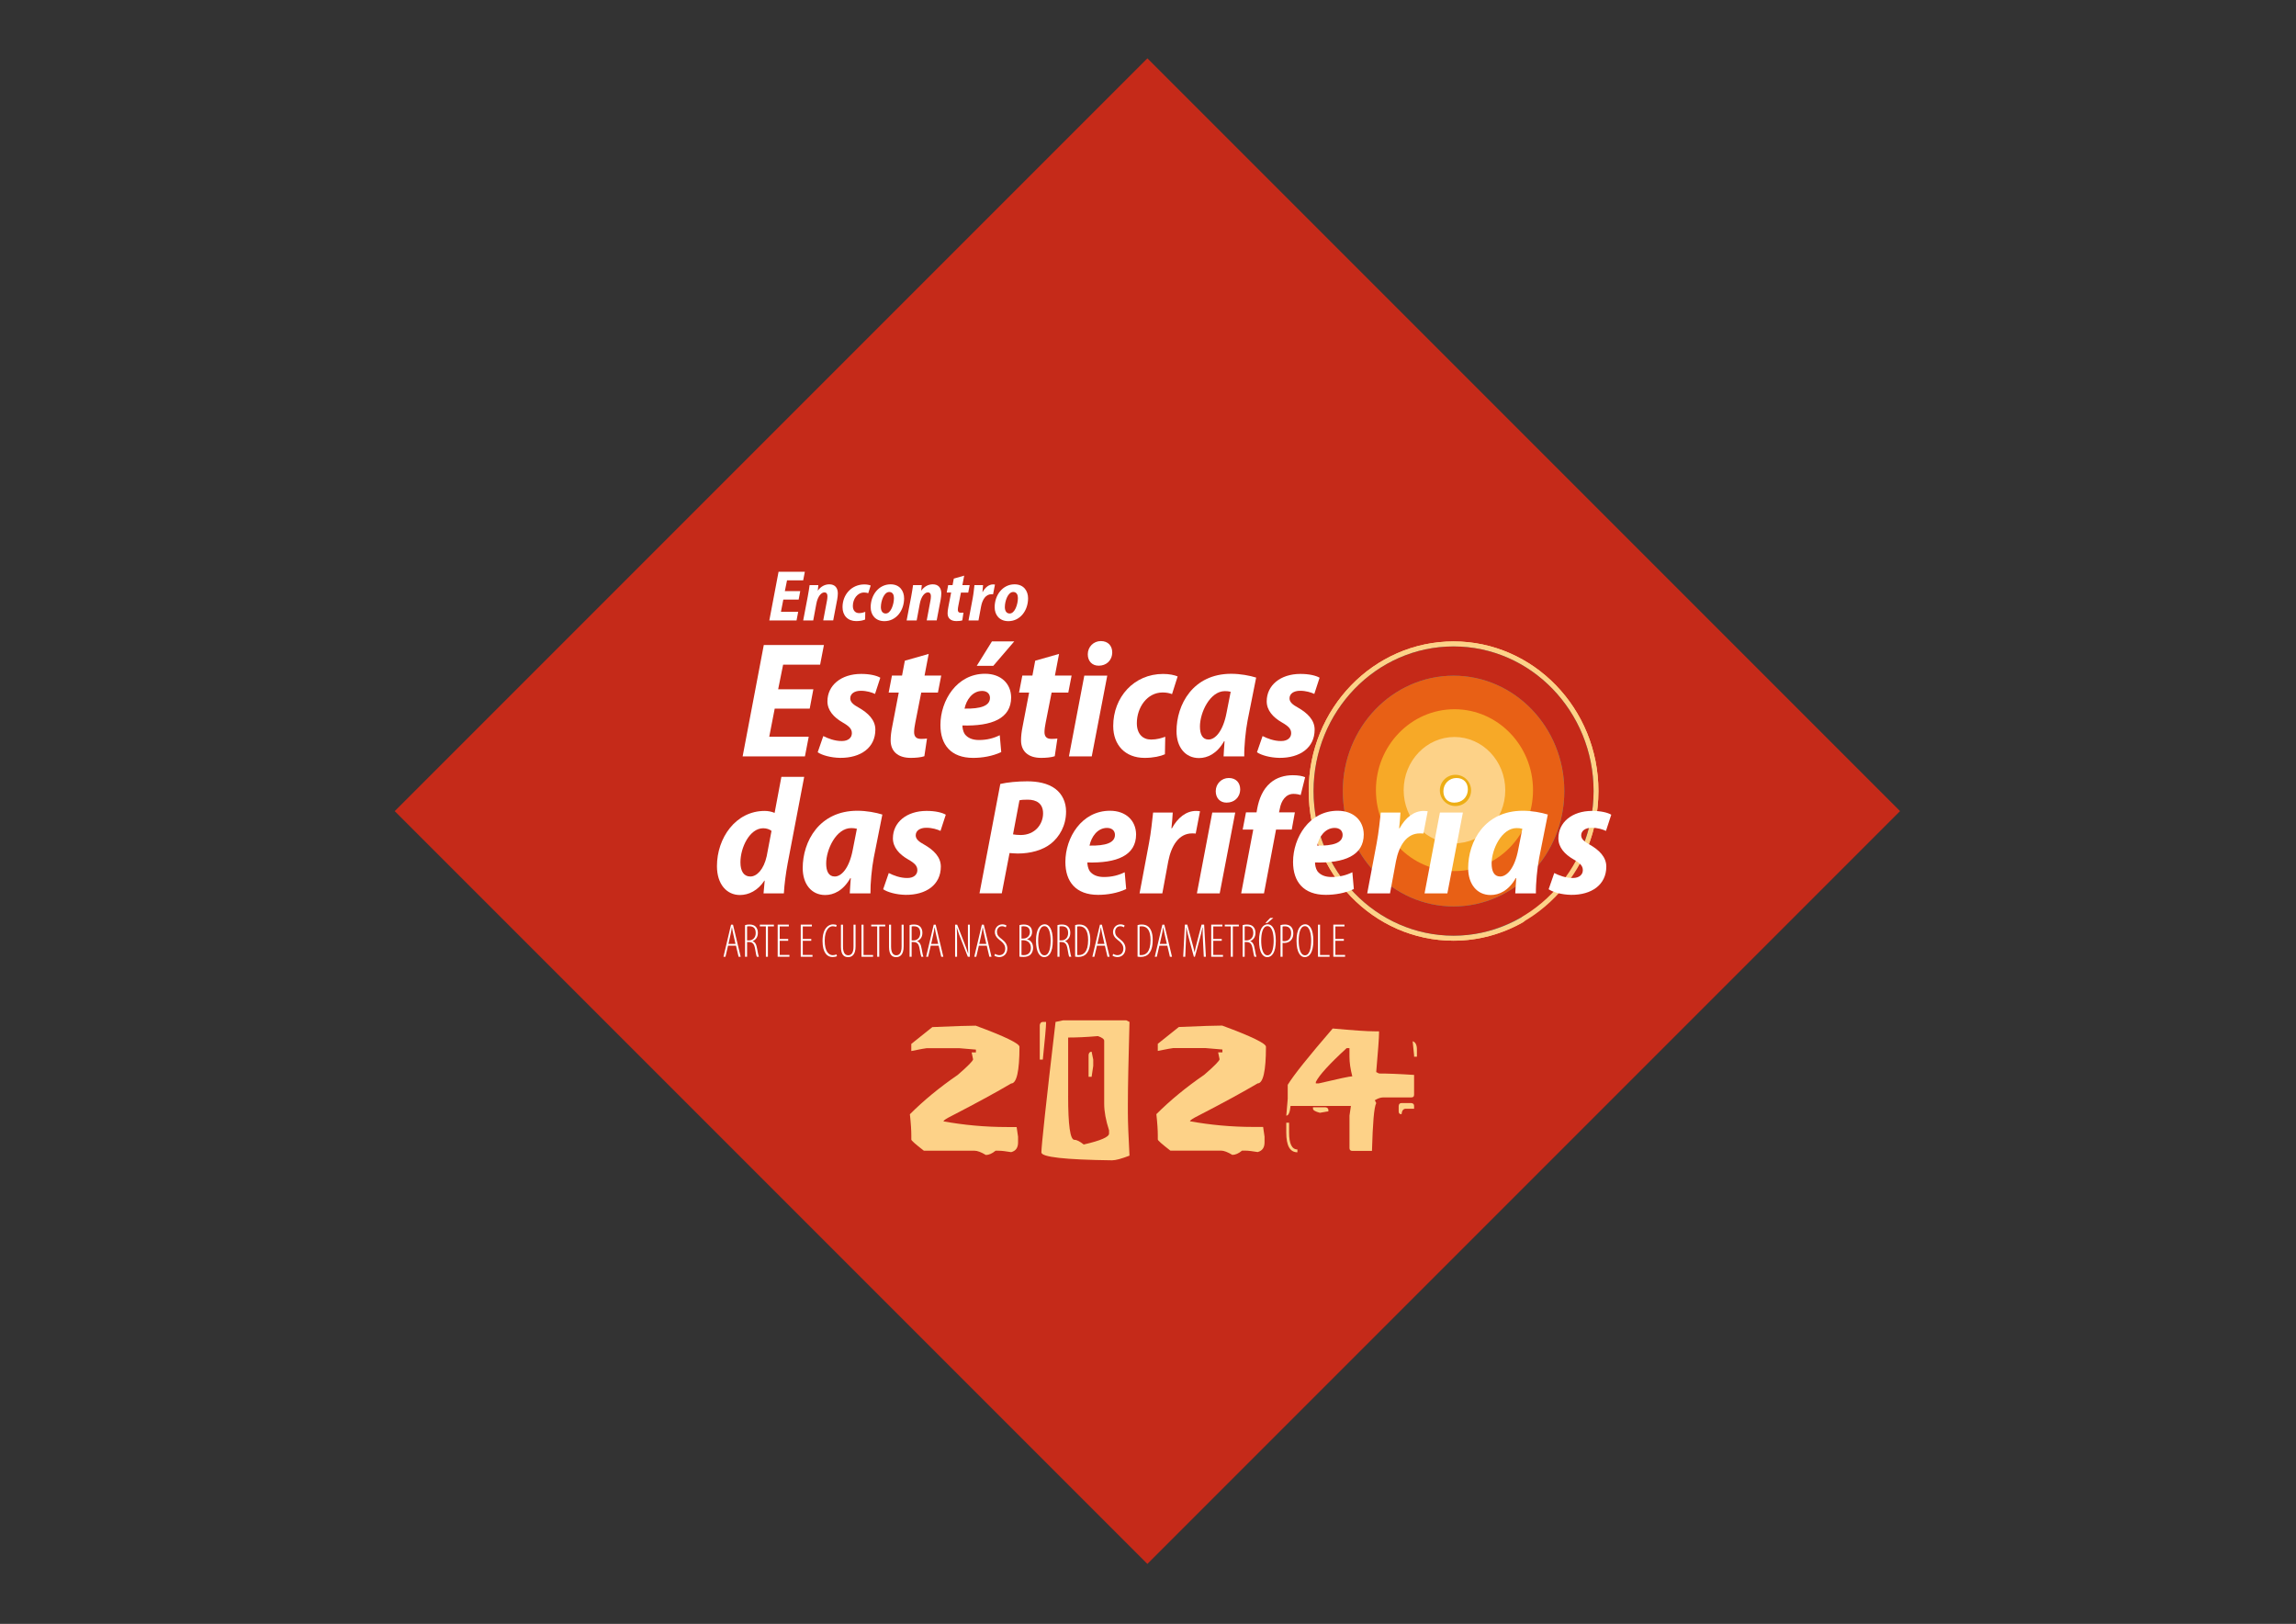 <?xml version="1.0" encoding="UTF-8"?>
<svg xmlns="http://www.w3.org/2000/svg" version="1.1" viewBox="0 0 1190.55 841.89">
  <rect x="0" y="0" width="1190.55" height="841.89" fill="#333333" stroke="none"/>
  <defs>
    <style>
      .cls-1 {
        fill: #edae15;
        fill-rule: evenodd;
      }

      .cls-2 {
        fill: #e86015;
      }

      .cls-3 {
        fill: #fff;
      }

      .cls-4 {
        fill: #c52918;
      }

      .cls-5 {
        fill: #fdd288;
      }

      .cls-6 {
        fill: #f7a927;
      }

      .cls-7 {
        fill: #5cbcaa;
      }

      .cls-8 {
        fill: #c52a19;
      }
    </style>
  </defs>
  <!-- Generator: Adobe Illustrator 28.6.0, SVG Export Plug-In . SVG Version: 1.2.0 Build 709)  -->
  <g>
    <g id="Camada_1">
      <rect class="cls-8" x="318.98" y="144.56" width="551.94" height="551.94" transform="translate(-123.1 543.86) rotate(-45)"/>
      <g>
        <g>
          <path class="cls-5" d="M821.54,443.45c4.68-10.1,7.3-21.41,7.3-33.33,0-42.78-33.7-77.58-75.12-77.58s-75.12,34.8-75.12,77.58,33.7,77.58,75.12,77.58c13.15,0,25.53-3.52,36.29-9.67M694.29,410.12c0-34.13,26.66-61.89,59.43-61.89s59.43,27.76,59.43,61.89-26.66,61.89-59.43,61.89-59.43-27.77-59.43-61.89Z"/>
          <path class="cls-5" d="M754.2,453.05c-23.24,0-42.14-19.47-42.14-43.41s18.9-43.41,42.14-43.41,42.14,19.47,42.14,43.41-18.9,43.41-42.14,43.41ZM754.2,381.12c-15.03,0-27.25,12.8-27.25,28.53s12.23,28.52,27.25,28.52,27.25-12.79,27.25-28.52-12.23-28.53-27.25-28.53Z"/>
          <path class="cls-5" d="M753.72,487.7c-41.42,0-75.12-34.8-75.12-77.58s33.7-77.58,75.12-77.58,75.12,34.8,75.12,77.58-34.43,77.58-75.12,77.58ZM753.72,348.23c-32.77,0-59.43,27.76-59.43,61.89s26.66,61.89,59.43,61.89,59.43-27.77,59.43-61.89-26.66-61.89-59.43-61.89Z"/>
        </g>
        <path class="cls-2" d="M822.02,409.71c0,36.7-29.75,66.45-66.45,66.45s-66.45-29.75-66.45-66.45,29.75-66.45,66.45-66.45,66.45,29.75,66.45,66.45Z"/>
        <path class="cls-5" d="M791.78,409.71c0,20-16.21,36.21-36.21,36.21s-36.21-16.21-36.21-36.21,16.21-36.21,36.21-36.21,36.21,16.21,36.21,36.21Z"/>
        <path class="cls-1" d="M762.81,409.78c0,4.48-3.63,8.11-8.1,8.11s-8.1-3.62-8.1-8.11,3.62-8.09,8.1-8.09,8.1,3.62,8.1,8.09Z"/>
        <g>
          <path class="cls-7" d="M819.27,442.33c4.52-9.76,7.05-20.69,7.05-32.21,0-41.34-32.57-74.98-72.6-74.98s-72.6,33.63-72.6,74.98,32.57,74.97,72.6,74.97c12.71,0,24.67-3.4,35.07-9.35M696.29,410.12c0-32.98,25.76-59.81,57.43-59.81s57.43,26.83,57.43,59.81-25.76,59.81-57.43,59.81-57.43-26.83-57.43-59.81Z"/>
          <path class="cls-6" d="M754.19,451.61c-22.46,0-40.73-18.82-40.73-41.95s18.27-41.96,40.73-41.96,40.73,18.82,40.73,41.96-18.27,41.95-40.73,41.95ZM754.19,382.09c-14.52,0-26.34,12.37-26.34,27.57s11.82,27.56,26.34,27.56,26.34-12.36,26.34-27.56-11.82-27.57-26.34-27.57Z"/>
          <path class="cls-4" d="M753.72,485.1c-40.03,0-72.6-33.63-72.6-74.97s32.57-74.98,72.6-74.98,72.6,33.63,72.6,74.98-33.27,74.97-72.6,74.97ZM753.72,350.31c-31.67,0-57.43,26.83-57.43,59.81s25.76,59.81,57.43,59.81,57.43-26.83,57.43-59.81-25.76-59.81-57.43-59.81Z"/>
        </g>
        <g>
          <path class="cls-3" d="M414.12,310.84h-7.94l-1.24,6.36h8.95l-.86,4.46h-14.11l4.79-25.24h13.63l-.86,4.45h-8.38l-1.13,5.58h7.98l-.82,4.38Z"/>
          <path class="cls-3" d="M416.48,321.66l2.36-12.36c.45-2.25.71-4.27.97-5.95h4.53l-.3,2.81h.07c1.57-2.17,3.67-3.22,5.95-3.22,2.88,0,4.38,1.83,4.38,4.71,0,.9-.15,2.21-.34,3.22l-2.06,10.78h-5.17l1.99-10.52c.11-.64.19-1.35.19-2.02,0-1.16-.41-1.98-1.61-1.98-1.57,0-3.44,2.02-4.15,5.92l-1.61,8.61h-5.2Z"/>
          <path class="cls-3" d="M448.6,321.18c-.98.45-2.62.82-4.61.82-4.38,0-7.11-2.88-7.11-7.22,0-6.55,4.72-11.79,11.31-11.79,1.42,0,2.58.26,3.29.56l-1.27,4c-.6-.22-1.24-.37-2.14-.37-3.52,0-5.84,3.41-5.84,6.97,0,2.43,1.34,3.71,3.22,3.71,1.35,0,2.4-.34,3.22-.64l-.07,3.97Z"/>
          <path class="cls-3" d="M468.81,310.17c0,6.4-4.12,11.86-10.22,11.86-4.64,0-7.12-3.22-7.12-7.22,0-6.26,4.12-11.87,10.33-11.87,4.83,0,7,3.52,7,7.22ZM456.76,314.7c0,1.87.75,3.37,2.51,3.37,2.73,0,4.27-4.86,4.27-8.05,0-1.54-.6-3.11-2.43-3.11-2.81,0-4.34,4.83-4.34,7.79Z"/>
          <path class="cls-3" d="M470.12,321.66l2.36-12.36c.45-2.25.71-4.27.97-5.95h4.53l-.3,2.81h.08c1.57-2.17,3.67-3.22,5.95-3.22,2.88,0,4.38,1.83,4.38,4.71,0,.9-.15,2.21-.33,3.22l-2.06,10.78h-5.17l1.98-10.52c.11-.64.19-1.35.19-2.02,0-1.16-.41-1.98-1.61-1.98-1.57,0-3.45,2.02-4.16,5.92l-1.61,8.61h-5.21Z"/>
          <path class="cls-3" d="M499.96,298.45l-.93,4.91h3.78l-.75,3.86h-3.78l-1.35,6.85c-.15.71-.26,1.54-.26,2.1,0,.97.45,1.53,1.54,1.53.41,0,.93,0,1.38-.07l-.6,4c-.75.26-1.98.37-3.07.37-3.07,0-4.56-1.61-4.56-3.97,0-.94.11-1.95.37-3.22l1.46-7.6h-2.28l.75-3.86h2.28l.64-3.37,5.39-1.54Z"/>
          <path class="cls-3" d="M502.21,321.66l2.14-11.35c.48-2.54.75-5.35.93-6.96h4.46c-.08,1.16-.15,2.32-.3,3.56h.11c1.31-2.4,3.22-3.93,5.47-3.93.3,0,.64.04.9.08l-.98,5.05c-.22-.04-.52-.04-.82-.04-3.03,0-4.72,2.84-5.39,6.29l-1.35,7.3h-5.17Z"/>
          <path class="cls-3" d="M533.09,310.17c0,6.4-4.12,11.86-10.22,11.86-4.64,0-7.11-3.22-7.11-7.22,0-6.26,4.12-11.87,10.33-11.87,4.83,0,7,3.52,7,7.22ZM521.04,314.7c0,1.87.75,3.37,2.51,3.37,2.73,0,4.27-4.86,4.27-8.05,0-1.54-.6-3.11-2.43-3.11-2.81,0-4.34,4.83-4.34,7.79Z"/>
        </g>
        <g>
          <path class="cls-3" d="M377.51,490.3l-1.33,5.73h-1.04l3.93-16.65h1.01l3.98,16.65h-1.09l-1.33-5.73h-4.13ZM381.38,489.38l-1.06-4.69c-.3-1.28-.52-2.47-.74-3.81h-.1c-.2,1.36-.44,2.6-.72,3.83l-1.04,4.67h3.66Z"/>
          <path class="cls-3" d="M386.33,479.63c.66-.24,1.48-.32,2.25-.32,1.56,0,2.57.39,3.31,1.16.72.76,1.09,1.87,1.09,3.11,0,2.35-1.09,3.61-2.74,4.37v.05c1.29.32,1.98,1.58,2.37,4,.42,2.54.69,3.56.89,4.02h-1.07c-.25-.52-.54-2.02-.91-4.2-.42-2.42-1.26-3.43-3.21-3.43h-.92v7.63h-1.06v-16.4ZM387.39,487.56h.94c2.05,0,3.53-1.46,3.53-3.78s-.91-3.56-3.33-3.56c-.44,0-.84.02-1.14.1v7.24Z"/>
          <path class="cls-3" d="M397.12,480.29h-3.11v-.91h7.29v.91h-3.11v15.74h-1.06v-15.74Z"/>
          <path class="cls-3" d="M408.71,487.75h-4.4v7.33h5.04v.94h-6.1v-16.65h5.78v.94h-4.72v6.49h4.4v.94Z"/>
          <path class="cls-3" d="M420.67,487.75h-4.4v7.33h5.04v.94h-6.1v-16.65h5.78v.94h-4.72v6.49h4.4v.94Z"/>
          <path class="cls-3" d="M433.99,495.71c-.55.3-1.34.47-2.33.47-2.62,0-5.14-2.07-5.14-8.3,0-6.74,3.11-8.64,5.39-8.64.91,0,1.61.17,1.95.39l-.34.94c-.42-.2-.82-.37-1.78-.37-1.73,0-4.1,1.83-4.1,7.48s2.1,7.53,4.2,7.53c.81,0,1.46-.19,1.86-.42l.3.92Z"/>
          <path class="cls-3" d="M437.12,479.38v11.36c0,3.36,1.18,4.52,2.69,4.52,1.7,0,2.77-1.33,2.77-4.52v-11.36h1.06v11.24c0,4.35-1.88,5.61-3.88,5.61s-3.7-1.16-3.7-5.26v-11.59h1.06Z"/>
          <path class="cls-3" d="M446.71,479.38h1.06v15.73h4.94v.91h-6v-16.65Z"/>
          <path class="cls-3" d="M454.86,480.29h-3.11v-.91h7.28v.91h-3.11v15.74h-1.06v-15.74Z"/>
          <path class="cls-3" d="M462.05,479.38v11.36c0,3.36,1.18,4.52,2.69,4.52,1.71,0,2.77-1.33,2.77-4.52v-11.36h1.06v11.24c0,4.35-1.88,5.61-3.88,5.61s-3.7-1.16-3.7-5.26v-11.59h1.06Z"/>
          <path class="cls-3" d="M471.64,479.63c.66-.24,1.48-.32,2.25-.32,1.56,0,2.57.39,3.31,1.16.71.76,1.09,1.87,1.09,3.11,0,2.35-1.09,3.61-2.74,4.37v.05c1.29.32,1.98,1.58,2.37,4,.42,2.54.69,3.56.89,4.02h-1.07c-.24-.52-.54-2.02-.91-4.2-.42-2.42-1.26-3.43-3.21-3.43h-.91v7.63h-1.06v-16.4ZM472.7,487.56h.94c2.05,0,3.53-1.46,3.53-3.78s-.91-3.56-3.33-3.56c-.44,0-.84.02-1.13.1v7.24Z"/>
          <path class="cls-3" d="M482.61,490.3l-1.34,5.73h-1.04l3.93-16.65h1.01l3.98,16.65h-1.09l-1.33-5.73h-4.12ZM486.49,489.38l-1.06-4.69c-.3-1.28-.52-2.47-.74-3.81h-.1c-.2,1.36-.44,2.6-.71,3.83l-1.04,4.67h3.66Z"/>
          <path class="cls-3" d="M495.25,496.03v-16.65h1.06l3.36,8.59c.82,2.1,1.7,4.35,2.35,6.38h.05c-.17-3.16-.17-4.84-.17-7.61v-7.36h1.01v16.65h-1.06l-3.55-9.04c-.74-1.86-1.43-3.61-2.15-6.06h-.05c.17,2.57.17,4.4.17,8.08v7.01h-1.02Z"/>
          <path class="cls-3" d="M507.56,490.3l-1.33,5.73h-1.04l3.93-16.65h1.01l3.98,16.65h-1.09l-1.34-5.73h-4.12ZM511.44,489.38l-1.06-4.69c-.3-1.28-.52-2.47-.74-3.81h-.1c-.2,1.36-.44,2.6-.72,3.83l-1.04,4.67h3.66Z"/>
          <path class="cls-3" d="M515.98,494.52c.5.34,1.41.69,2.17.69,1.88,0,3.09-1.35,3.09-3.4,0-1.76-.99-2.89-2.23-3.93-.71-.62-3.14-2.05-3.14-4.6,0-2.42,1.76-4.05,3.88-4.05.99,0,1.8.35,2.15.62l-.42.92c-.4-.3-1.09-.57-1.9-.57-1.78,0-2.62,1.48-2.62,2.79,0,2.05,1.08,2.79,2.54,3.93,1.88,1.48,2.82,2.92,2.82,4.82,0,2.77-1.88,4.45-4.15,4.45-1.01,0-2.15-.39-2.57-.76l.37-.89Z"/>
          <path class="cls-3" d="M528.61,479.63c.67-.19,1.39-.32,2.22-.32,1.48,0,2.62.39,3.34,1.14.62.62.99,1.55.99,2.74,0,1.83-1.04,3.14-2.64,3.73v.05c1.93.49,3.17,2.02,3.17,4.42,0,1.36-.44,2.5-1.16,3.32-.91,1.05-2.37,1.41-3.76,1.41-1.21,0-1.78-.08-2.15-.15v-16.33ZM529.67,486.59h.99c1.78,0,3.38-1.33,3.38-3.31,0-1.73-.79-3.06-3.26-3.06-.5,0-.86.05-1.11.12v6.24ZM529.67,495.09c.24.05.61.1,1.11.1,2.37,0,3.78-1.36,3.78-3.8,0-2.66-1.87-3.9-3.98-3.93h-.91v7.63Z"/>
          <path class="cls-3" d="M545.9,487.71c0,6.2-2.08,8.52-4.47,8.52-2.15,0-4.22-2.3-4.22-8.52s2.1-8.52,4.52-8.52c2.13,0,4.18,2.27,4.18,8.52ZM538.32,487.71c0,3.21.64,7.56,3.26,7.56s3.21-4.35,3.21-7.56-.64-7.56-3.23-7.56-3.24,4.29-3.24,7.56Z"/>
          <path class="cls-3" d="M548.33,479.63c.67-.24,1.48-.32,2.25-.32,1.56,0,2.57.39,3.31,1.16.72.76,1.09,1.87,1.09,3.11,0,2.35-1.09,3.61-2.74,4.37v.05c1.28.32,1.98,1.58,2.37,4,.42,2.54.69,3.56.89,4.02h-1.07c-.25-.52-.54-2.02-.91-4.2-.42-2.42-1.26-3.43-3.21-3.43h-.92v7.63h-1.06v-16.4ZM549.39,487.56h.94c2.05,0,3.53-1.46,3.53-3.78s-.92-3.56-3.34-3.56c-.44,0-.84.02-1.14.1v7.24Z"/>
          <path class="cls-3" d="M557.49,479.63c.67-.24,1.36-.32,2.1-.32,1.53,0,2.64.39,3.46,1.11,1.21,1.01,2.3,3.13,2.3,6.77,0,4.07-.97,5.95-1.81,7.01-1.04,1.31-2.62,1.91-4.27,1.91-.62,0-1.28-.03-1.78-.15v-16.33ZM558.55,495.12c.35.05.64.05.82.05,2.42,0,4.86-1.51,4.86-7.83,0-4.67-1.53-7.11-4.64-7.11-.34,0-.74.05-1.04.1v14.8Z"/>
          <path class="cls-3" d="M568.81,490.3l-1.34,5.73h-1.04l3.93-16.65h1.01l3.98,16.65h-1.09l-1.33-5.73h-4.12ZM572.69,489.38l-1.06-4.69c-.3-1.28-.52-2.47-.74-3.81h-.1c-.2,1.36-.45,2.6-.72,3.83l-1.04,4.67h3.66Z"/>
          <path class="cls-3" d="M577.23,494.52c.5.34,1.41.69,2.18.69,1.87,0,3.09-1.35,3.09-3.4,0-1.76-.99-2.89-2.22-3.93-.72-.62-3.14-2.05-3.14-4.6,0-2.42,1.75-4.05,3.88-4.05.99,0,1.8.35,2.15.62l-.42.92c-.4-.3-1.09-.57-1.9-.57-1.78,0-2.62,1.48-2.62,2.79,0,2.05,1.08,2.79,2.54,3.93,1.88,1.48,2.82,2.92,2.82,4.82,0,2.77-1.88,4.45-4.15,4.45-1.01,0-2.15-.39-2.57-.76l.37-.89Z"/>
          <path class="cls-3" d="M589.86,479.63c.67-.24,1.36-.32,2.1-.32,1.53,0,2.64.39,3.46,1.11,1.21,1.01,2.3,3.13,2.3,6.77,0,4.07-.96,5.95-1.81,7.01-1.04,1.31-2.62,1.91-4.27,1.91-.62,0-1.29-.03-1.78-.15v-16.33ZM590.92,495.12c.35.05.64.05.81.05,2.42,0,4.86-1.51,4.86-7.83,0-4.67-1.53-7.11-4.64-7.11-.35,0-.74.05-1.04.1v14.8Z"/>
          <path class="cls-3" d="M601.17,490.3l-1.33,5.73h-1.04l3.93-16.65h1.01l3.98,16.65h-1.09l-1.33-5.73h-4.12ZM605.05,489.38l-1.06-4.69c-.3-1.28-.52-2.47-.74-3.81h-.1c-.19,1.36-.44,2.6-.71,3.83l-1.04,4.67h3.66Z"/>
          <path class="cls-3" d="M623.8,488.03c-.13-2.57-.25-5.19-.17-7.14h-.13c-.39,1.9-.84,3.86-1.48,6.2l-2.42,8.94h-.54l-2.3-8.5c-.69-2.59-1.21-4.64-1.58-6.65h-.1c.05,2.05-.05,4.52-.17,7.34l-.32,7.8h-1.06l.87-16.65h1.24l2.32,8.59c.62,2.25,1.04,3.76,1.44,5.66h.07c.37-1.92.74-3.33,1.33-5.66l2.25-8.59h1.33l.91,16.65h-1.09l-.4-8Z"/>
          <path class="cls-3" d="M633.52,487.75h-4.4v7.33h5.04v.94h-6.1v-16.65h5.78v.94h-4.72v6.49h4.4v.94Z"/>
          <path class="cls-3" d="M638.21,480.29h-3.11v-.91h7.28v.91h-3.11v15.74h-1.06v-15.74Z"/>
          <path class="cls-3" d="M644.34,479.63c.67-.24,1.48-.32,2.25-.32,1.56,0,2.57.39,3.31,1.16.72.76,1.09,1.87,1.09,3.11,0,2.35-1.09,3.61-2.74,4.37v.05c1.28.32,1.98,1.58,2.37,4,.42,2.54.69,3.56.89,4.02h-1.06c-.25-.52-.54-2.02-.92-4.2-.42-2.42-1.26-3.43-3.21-3.43h-.91v7.63h-1.06v-16.4ZM645.4,487.56h.94c2.05,0,3.53-1.46,3.53-3.78s-.91-3.56-3.33-3.56c-.45,0-.84.02-1.14.1v7.24Z"/>
          <path class="cls-3" d="M661.55,487.71c0,6.2-2.07,8.52-4.47,8.52-2.15,0-4.22-2.3-4.22-8.52s2.1-8.52,4.52-8.52c2.13,0,4.17,2.27,4.17,8.52ZM653.97,487.71c0,3.21.64,7.56,3.26,7.56s3.21-4.35,3.21-7.56-.64-7.56-3.24-7.56-3.23,4.29-3.23,7.56ZM660.27,475.89l-3.11,2.6h-1.01l2.52-2.6h1.61Z"/>
          <path class="cls-3" d="M663.98,479.63c.67-.19,1.36-.32,2.37-.32,1.28,0,2.44.42,3.16,1.19.69.74,1.11,1.85,1.11,3.33,0,1.36-.27,2.22-.76,3.02-.84,1.34-2.3,2.03-3.85,2.03-.4,0-.67,0-.96-.05v7.21h-1.06v-16.4ZM665.04,487.88c.25.05.49.08.89.08,2,0,3.58-1.26,3.58-4.1,0-1.88-.77-3.63-3.26-3.63-.52,0-.91.05-1.21.12v7.53Z"/>
          <path class="cls-3" d="M681,487.71c0,6.2-2.08,8.52-4.47,8.52-2.15,0-4.23-2.3-4.23-8.52s2.1-8.52,4.52-8.52c2.13,0,4.18,2.27,4.18,8.52ZM673.41,487.71c0,3.21.64,7.56,3.26,7.56s3.21-4.35,3.21-7.56-.64-7.56-3.24-7.56-3.23,4.29-3.23,7.56Z"/>
          <path class="cls-3" d="M683.42,479.38h1.06v15.73h4.94v.91h-6v-16.65Z"/>
          <path class="cls-3" d="M696.83,487.75h-4.4v7.33h5.04v.94h-6.1v-16.65h5.78v.94h-4.72v6.49h4.4v.94Z"/>
        </g>
        <g>
          <path class="cls-3" d="M419.87,367.39h-18.16l-2.83,14.57h20.47l-1.97,10.19h-32.3l10.97-57.75h31.18l-1.97,10.2h-19.19l-2.57,12.76h18.25l-1.89,10.02Z"/>
          <path class="cls-3" d="M426.9,381.61c2.14,1.11,6,2.66,9.68,2.57,3.34,0,5.14-1.8,5.14-4.03s-1.29-3.6-4.88-5.66c-4.45-2.57-7.79-6.17-7.79-10.88,0-8.31,7.11-14.22,17.48-14.22,4.54,0,8.05.86,9.94,1.97l-2.74,8.4c-1.63-.77-4.28-1.63-7.37-1.63-3.34,0-5.48,1.54-5.48,3.94,0,1.88,1.54,3.26,4.54,4.88,4.63,2.66,8.48,6.25,8.48,11.31,0,9.42-7.62,14.73-18.25,14.65-4.88-.09-9.43-1.37-11.65-2.91l2.91-8.4Z"/>
          <path class="cls-3" d="M481.55,339.03l-2.14,11.22h8.65l-1.72,8.83h-8.65l-3.09,15.67c-.34,1.63-.6,3.52-.6,4.8,0,2.23,1.03,3.52,3.51,3.52.94,0,2.14,0,3.17-.17l-1.37,9.16c-1.71.61-4.54.86-7.03.86-7.03,0-10.45-3.68-10.45-9.08,0-2.14.26-4.46.86-7.37l3.34-17.39h-5.23l1.71-8.83h5.23l1.46-7.71,12.34-3.51Z"/>
          <path class="cls-3" d="M519.16,389.92c-4.54,2.14-9.85,3-14.56,3-11.48,0-16.96-6.77-16.96-17.05,0-12.68,8.48-26.56,23.13-26.56,8.23,0,13.45,5.06,13.54,12.25,0,10.96-10.03,14.99-25.27,14.56,0,1.2.34,3.17,1.2,4.45,1.46,1.97,3.94,3.09,7.37,3.09,4.2,0,7.71-.95,10.79-2.49l.77,8.74ZM509.22,358.22c-4.97,0-8.14,4.63-9.08,9.16,8.4.17,13.19-1.45,13.19-5.57,0-2.14-1.54-3.6-4.11-3.6ZM525.93,332.52l-10.88,12.68h-8.57l7.88-12.68h11.56Z"/>
          <path class="cls-3" d="M549.15,339.03l-2.14,11.22h8.65l-1.72,8.83h-8.65l-3.09,15.67c-.34,1.63-.6,3.52-.6,4.8,0,2.23,1.03,3.52,3.52,3.52.94,0,2.14,0,3.17-.17l-1.37,9.16c-1.71.61-4.54.86-7.03.86-7.03,0-10.45-3.68-10.45-9.08,0-2.14.26-4.46.85-7.37l3.34-17.39h-5.23l1.71-8.83h5.23l1.45-7.71,12.34-3.51Z"/>
          <path class="cls-3" d="M554.28,392.15l7.97-41.89h11.91l-8.05,41.89h-11.82ZM569.62,345.12c-3.34,0-5.57-2.4-5.57-5.91,0-3.86,3-6.85,6.77-6.85s5.91,2.48,5.91,5.91c-.09,4.37-3.26,6.85-6.94,6.85h-.17Z"/>
          <path class="cls-3" d="M604.06,391.04c-2.23,1.02-6,1.88-10.54,1.88-10.02,0-16.28-6.6-16.28-16.53,0-15,10.8-26.99,25.87-26.99,3.26,0,5.91.6,7.54,1.29l-2.91,9.17c-1.37-.51-2.83-.85-4.89-.85-8.05,0-13.36,7.8-13.36,15.93,0,5.57,3.08,8.48,7.36,8.48,3.09,0,5.49-.77,7.37-1.45l-.17,9.08Z"/>
          <path class="cls-3" d="M634.47,392.15c.08-2.4.34-5.06.51-7.88h-.25c-3.68,6.51-8.65,8.74-13.02,8.74-7.11,0-11.65-5.65-11.65-13.96,0-13.71,8.48-29.73,28.36-29.73,4.71,0,9.68.94,12.94,1.97l-4.46,22.36c-1.03,5.31-1.8,13.45-1.71,18.51h-10.71ZM638.15,358.65c-.94-.25-1.97-.34-3-.34-7.71,0-12.94,11.05-12.94,18.33,0,4.03,1.29,6.77,4.46,6.77,3.51,0,7.54-4.37,9.34-13.88l2.14-10.88Z"/>
          <path class="cls-3" d="M654.69,381.61c2.14,1.11,6,2.66,9.68,2.57,3.34,0,5.14-1.8,5.14-4.03s-1.29-3.6-4.88-5.66c-4.46-2.57-7.8-6.17-7.8-10.88,0-8.31,7.11-14.22,17.48-14.22,4.54,0,8.05.86,9.94,1.97l-2.74,8.4c-1.63-.77-4.29-1.63-7.37-1.63-3.34,0-5.48,1.54-5.48,3.94,0,1.88,1.54,3.26,4.54,4.88,4.62,2.66,8.48,6.25,8.48,11.31,0,9.42-7.62,14.73-18.25,14.65-4.88-.09-9.42-1.37-11.65-2.91l2.91-8.4Z"/>
          <path class="cls-3" d="M417,402.76l-8.57,44.89c-.94,5.05-1.71,10.8-1.97,15.51h-10.54l.6-6.59h-.17c-3.34,5.14-8.14,7.45-12.68,7.45-6.77,0-11.91-5.49-11.91-14.99,0-14.56,9.68-28.61,24.76-28.61,1.62,0,3.6.34,5.14,1.03l3.51-18.68h11.82ZM400.04,430.77c-.94-.77-2.49-1.37-4.28-1.37-7.02,0-11.82,9.94-11.82,17.65,0,4.71,1.8,7.37,5.14,7.37s6.94-3.6,8.48-10.54l2.49-13.11Z"/>
          <path class="cls-3" d="M440.64,463.16c.09-2.4.34-5.06.52-7.88h-.26c-3.68,6.52-8.65,8.74-13.02,8.74-7.11,0-11.65-5.66-11.65-13.97,0-13.71,8.48-29.72,28.36-29.72,4.71,0,9.68.94,12.94,1.97l-4.45,22.36c-1.03,5.31-1.8,13.45-1.72,18.5h-10.71ZM444.33,429.66c-.94-.26-1.97-.34-3-.34-7.71,0-12.93,11.05-12.93,18.33,0,4.03,1.29,6.77,4.45,6.77,3.51,0,7.54-4.37,9.34-13.88l2.14-10.88Z"/>
          <path class="cls-3" d="M460.86,452.62c2.14,1.12,6,2.66,9.68,2.57,3.34,0,5.14-1.8,5.14-4.03s-1.29-3.6-4.88-5.65c-4.45-2.57-7.8-6.17-7.8-10.88,0-8.31,7.11-14.22,17.48-14.22,4.54,0,8.05.86,9.94,1.97l-2.74,8.4c-1.63-.77-4.28-1.63-7.37-1.63-3.34,0-5.48,1.54-5.48,3.94,0,1.89,1.54,3.25,4.54,4.88,4.63,2.66,8.48,6.25,8.48,11.31,0,9.42-7.63,14.74-18.25,14.65-4.88-.09-9.42-1.37-11.65-2.91l2.91-8.4Z"/>
          <path class="cls-3" d="M518.69,406.44c3.6-.86,8.99-1.37,13.96-1.37s10.71.86,14.74,4.02c3.43,2.66,5.4,6.77,5.4,11.65,0,7.45-3.51,13.1-7.71,16.53-4.46,3.6-10.88,5.23-17.31,5.23-1.63,0-3.17-.17-4.28-.25l-4.03,20.9h-11.56l10.79-56.71ZM525.28,432.57c1.12.17,2.23.34,3.94.34,7.54,0,11.65-5.65,11.65-11.22,0-5.06-3.34-7.11-7.97-7.11-1.88,0-3.34.08-4.28.34l-3.34,17.65Z"/>
          <path class="cls-3" d="M583.96,460.93c-4.54,2.14-9.85,3-14.57,3-11.48,0-16.96-6.77-16.96-17.05,0-12.68,8.48-26.55,23.13-26.55,8.22,0,13.45,5.05,13.54,12.25,0,10.97-10.03,14.99-25.27,14.56,0,1.2.35,3.17,1.2,4.46,1.46,1.97,3.94,3.08,7.37,3.08,4.19,0,7.71-.94,10.79-2.48l.77,8.74ZM574.03,429.23c-4.97,0-8.14,4.62-9.08,9.17,8.4.17,13.19-1.45,13.19-5.57,0-2.14-1.54-3.6-4.11-3.6Z"/>
          <path class="cls-3" d="M590.9,463.16l4.88-25.96c1.12-5.83,1.71-12.25,2.14-15.93h10.19c-.17,2.66-.34,5.31-.68,8.14h.26c3-5.48,7.37-8.99,12.5-8.99.69,0,1.46.08,2.06.17l-2.23,11.57c-.51-.09-1.2-.09-1.88-.09-6.94,0-10.8,6.51-12.34,14.39l-3.09,16.71h-11.82Z"/>
          <path class="cls-3" d="M620.63,463.16l7.97-41.89h11.91l-8.05,41.89h-11.82ZM635.97,416.12c-3.35,0-5.57-2.4-5.57-5.91,0-3.86,3-6.86,6.77-6.86s5.91,2.49,5.91,5.91c-.09,4.37-3.26,6.85-6.94,6.85h-.17Z"/>
          <path class="cls-3" d="M643.59,463.16l6.26-33.07h-5.48l1.71-8.91h5.48l.34-1.97c.95-4.97,2.83-9.94,6.86-13.36,3.17-2.74,7.37-3.94,11.57-3.94,2.91,0,5.05.43,6.42,1.03l-2.31,9.25c-1.03-.34-2.23-.6-3.77-.6-3.94,0-6.34,3.6-7.03,7.62l-.43,1.97h8.22l-1.62,8.91h-8.14l-6.25,33.07h-11.82Z"/>
          <path class="cls-3" d="M702.01,460.93c-4.54,2.14-9.85,3-14.56,3-11.48,0-16.96-6.77-16.96-17.05,0-12.68,8.48-26.55,23.13-26.55,8.22,0,13.45,5.05,13.53,12.25,0,10.97-10.02,14.99-25.27,14.56,0,1.2.34,3.17,1.2,4.46,1.46,1.97,3.94,3.08,7.37,3.08,4.2,0,7.71-.94,10.79-2.48l.77,8.74ZM692.08,429.23c-4.97,0-8.14,4.62-9.08,9.17,8.39.17,13.19-1.45,13.19-5.57,0-2.14-1.54-3.6-4.11-3.6Z"/>
          <path class="cls-3" d="M708.95,463.16l4.89-25.96c1.11-5.83,1.71-12.25,2.14-15.93h10.2c-.17,2.66-.34,5.31-.69,8.14h.26c3-5.48,7.36-8.99,12.51-8.99.68,0,1.45.08,2.05.17l-2.23,11.57c-.51-.09-1.2-.09-1.88-.09-6.94,0-10.79,6.51-12.34,14.39l-3.09,16.71h-11.82Z"/>
          <path class="cls-3" d="M738.68,463.16l7.97-41.89h11.91l-8.05,41.89h-11.82ZM754.01,416.12c-3.34,0-5.57-2.4-5.57-5.91,0-3.86,3-6.86,6.77-6.86s5.91,2.49,5.91,5.91c-.08,4.37-3.25,6.85-6.94,6.85h-.17Z"/>
          <path class="cls-3" d="M785.71,463.16c.09-2.4.34-5.06.51-7.88h-.26c-3.68,6.52-8.65,8.74-13.02,8.74-7.11,0-11.65-5.66-11.65-13.97,0-13.71,8.48-29.72,28.36-29.72,4.71,0,9.68.94,12.94,1.97l-4.46,22.36c-1.03,5.31-1.8,13.45-1.71,18.5h-10.71ZM789.39,429.66c-.94-.26-1.97-.34-3-.34-7.71,0-12.94,11.05-12.94,18.33,0,4.03,1.28,6.77,4.45,6.77,3.52,0,7.54-4.37,9.34-13.88l2.14-10.88Z"/>
          <path class="cls-3" d="M805.93,452.62c2.14,1.12,5.99,2.66,9.68,2.57,3.34,0,5.14-1.8,5.14-4.03s-1.29-3.6-4.88-5.65c-4.46-2.57-7.8-6.17-7.8-10.88,0-8.31,7.11-14.22,17.48-14.22,4.54,0,8.06.86,9.94,1.97l-2.74,8.4c-1.63-.77-4.28-1.63-7.37-1.63-3.34,0-5.48,1.54-5.48,3.94,0,1.89,1.54,3.25,4.54,4.88,4.63,2.66,8.48,6.25,8.48,11.31,0,9.42-7.62,14.74-18.25,14.65-4.88-.09-9.43-1.37-11.65-2.91l2.92-8.4Z"/>
        </g>
      </g>
      <g>
        <path class="cls-5" d="M506.05,531.8c15.13,5.57,22.58,9.24,22.58,10.92,0,12.6-1.47,19.01-4.31,19.01-7.46,4.41-17.65,9.98-30.67,16.7-2.94,1.47-4.41,2.42-4.41,2.94,10.5,1.89,21.53,2.94,32.88,2.94h5.04l.74,5.04v2.94c0,2.73-1.16,4.41-3.57,5.04-2.63-.42-4.83-.74-6.62-.74h-1.47c-1.78,1.47-3.47,2.21-5.04,2.21-2.42-1.47-4.41-2.21-5.88-2.21h-26.26c-4.31-3.36-6.51-5.25-6.51-5.78v-2.21c0-2.42-.21-6.09-.74-10.92,7.14-7.14,15.44-13.97,24.79-20.38,5.36-4.62,7.98-7.35,7.98-8.09l-.74-3.57h2.21v-1.47l-8.72-.74h-16.81c-.52,0-3.25.53-7.98,1.47v-3.68l10.92-8.72c11.77-.52,19.33-.74,22.58-.74Z"/>
        <path class="cls-5" d="M542.41,529.81v.74c0,1.57-.53,7.77-1.68,18.8h-1.58v-17.96c.21-1.05.74-1.57,1.58-1.57h1.68ZM584,528.97l1.68.84c-.53,19.64-.84,33.82-.84,42.44v4.83c0,4.62.31,11.97.84,22.06-4.1,1.58-7.14,2.42-9.03,2.42-24.47-.31-36.66-1.68-36.66-4.1,0-3.15,2.42-25.74,7.35-67.65l3.99-.84h32.67ZM553.86,568.15c0,15.23,1.05,22.79,3.26,22.79,1.26,0,2.84.84,4.83,2.42,8.72-1.99,13.13-3.89,13.13-5.67v-1.68c-1.68-5.15-2.52-9.77-2.52-13.76v-32.67c0-.84-1.05-1.68-3.25-2.42-5.89.52-11.03.74-15.44.74v30.25ZM566.88,549.34v3.26l-.84,5.67h-1.58v-11.34c.11-1.16.74-1.68,1.58-1.68l.84,4.1Z"/>
        <path class="cls-5" d="M633.86,531.75c15.13,5.57,22.58,9.24,22.58,10.92,0,12.6-1.47,19.01-4.31,19.01-7.46,4.41-17.65,9.98-30.67,16.7-2.94,1.47-4.41,2.42-4.41,2.94,10.5,1.89,21.53,2.94,32.88,2.94h5.04l.74,5.04v2.94c0,2.73-1.16,4.41-3.57,5.04-2.63-.42-4.83-.74-6.62-.74h-1.47c-1.78,1.47-3.47,2.21-5.04,2.21-2.42-1.47-4.41-2.21-5.88-2.21h-26.26c-4.31-3.36-6.51-5.25-6.51-5.78v-2.21c0-2.42-.21-6.09-.74-10.92,7.14-7.14,15.44-13.97,24.79-20.38,5.36-4.62,7.98-7.35,7.98-8.09l-.74-3.57h2.21v-1.47l-8.72-.74h-16.81c-.52,0-3.25.53-7.98,1.47v-3.68l10.92-8.72c11.77-.52,19.33-.74,22.58-.74Z"/>
        <path class="cls-5" d="M691.02,533.22c10.5.95,17.75,1.47,21.85,1.47h2.21v.74c0,2.73-.53,9.56-1.47,20.38l1.47.74c4.09,0,10.19.21,18.17.74v10.19c0,1.05-.42,1.47-1.47,1.47h-14.49c-1.37,0-2.84.52-4.41,1.47l.74,1.47c-1.16,2.21-1.79,10.4-2.21,24.79h-10.19c-.95,0-1.47-.52-1.47-1.47v-16.81l.74-5.04h-31.3c-.32,3.36-1.05,5.04-2.21,5.04l.74-8.72v-7.25c3.15-5.15,10.92-14.81,23.32-29.2ZM668.44,582.06v5.15c0,5.78,1.47,8.72,4.31,8.72v1.47c-3.89,0-5.78-3.47-5.78-10.19v-5.15h1.47ZM687.34,574.08c.94.11,1.47.63,1.47,1.47v.63c-.32,0-1.79.31-4.41.74-2.42-.63-3.57-1.36-3.57-2.1v-.74h6.51ZM682.3,561.69h1.47c10.3-2.42,16.18-3.68,17.44-3.68-.95-3.68-1.47-7.04-1.47-10.19v-4.41h-1.47c-8.93,8.19-14.29,14.08-15.97,17.54v.74ZM731.78,571.88c1.05.1,1.47.63,1.47,1.47v1.47h-4.31c-1.26,0-1.99.94-2.21,2.84-.95,0-1.47-.42-1.47-1.47v-2.84c.11-1.05.63-1.47,1.47-1.47h5.04ZM732.51,539.84c1.47.42,2.21,1.89,2.21,4.31v3.68h-1.47v-.74l-.74-7.25Z"/>
      </g>
    </g>
  </g>
</svg>